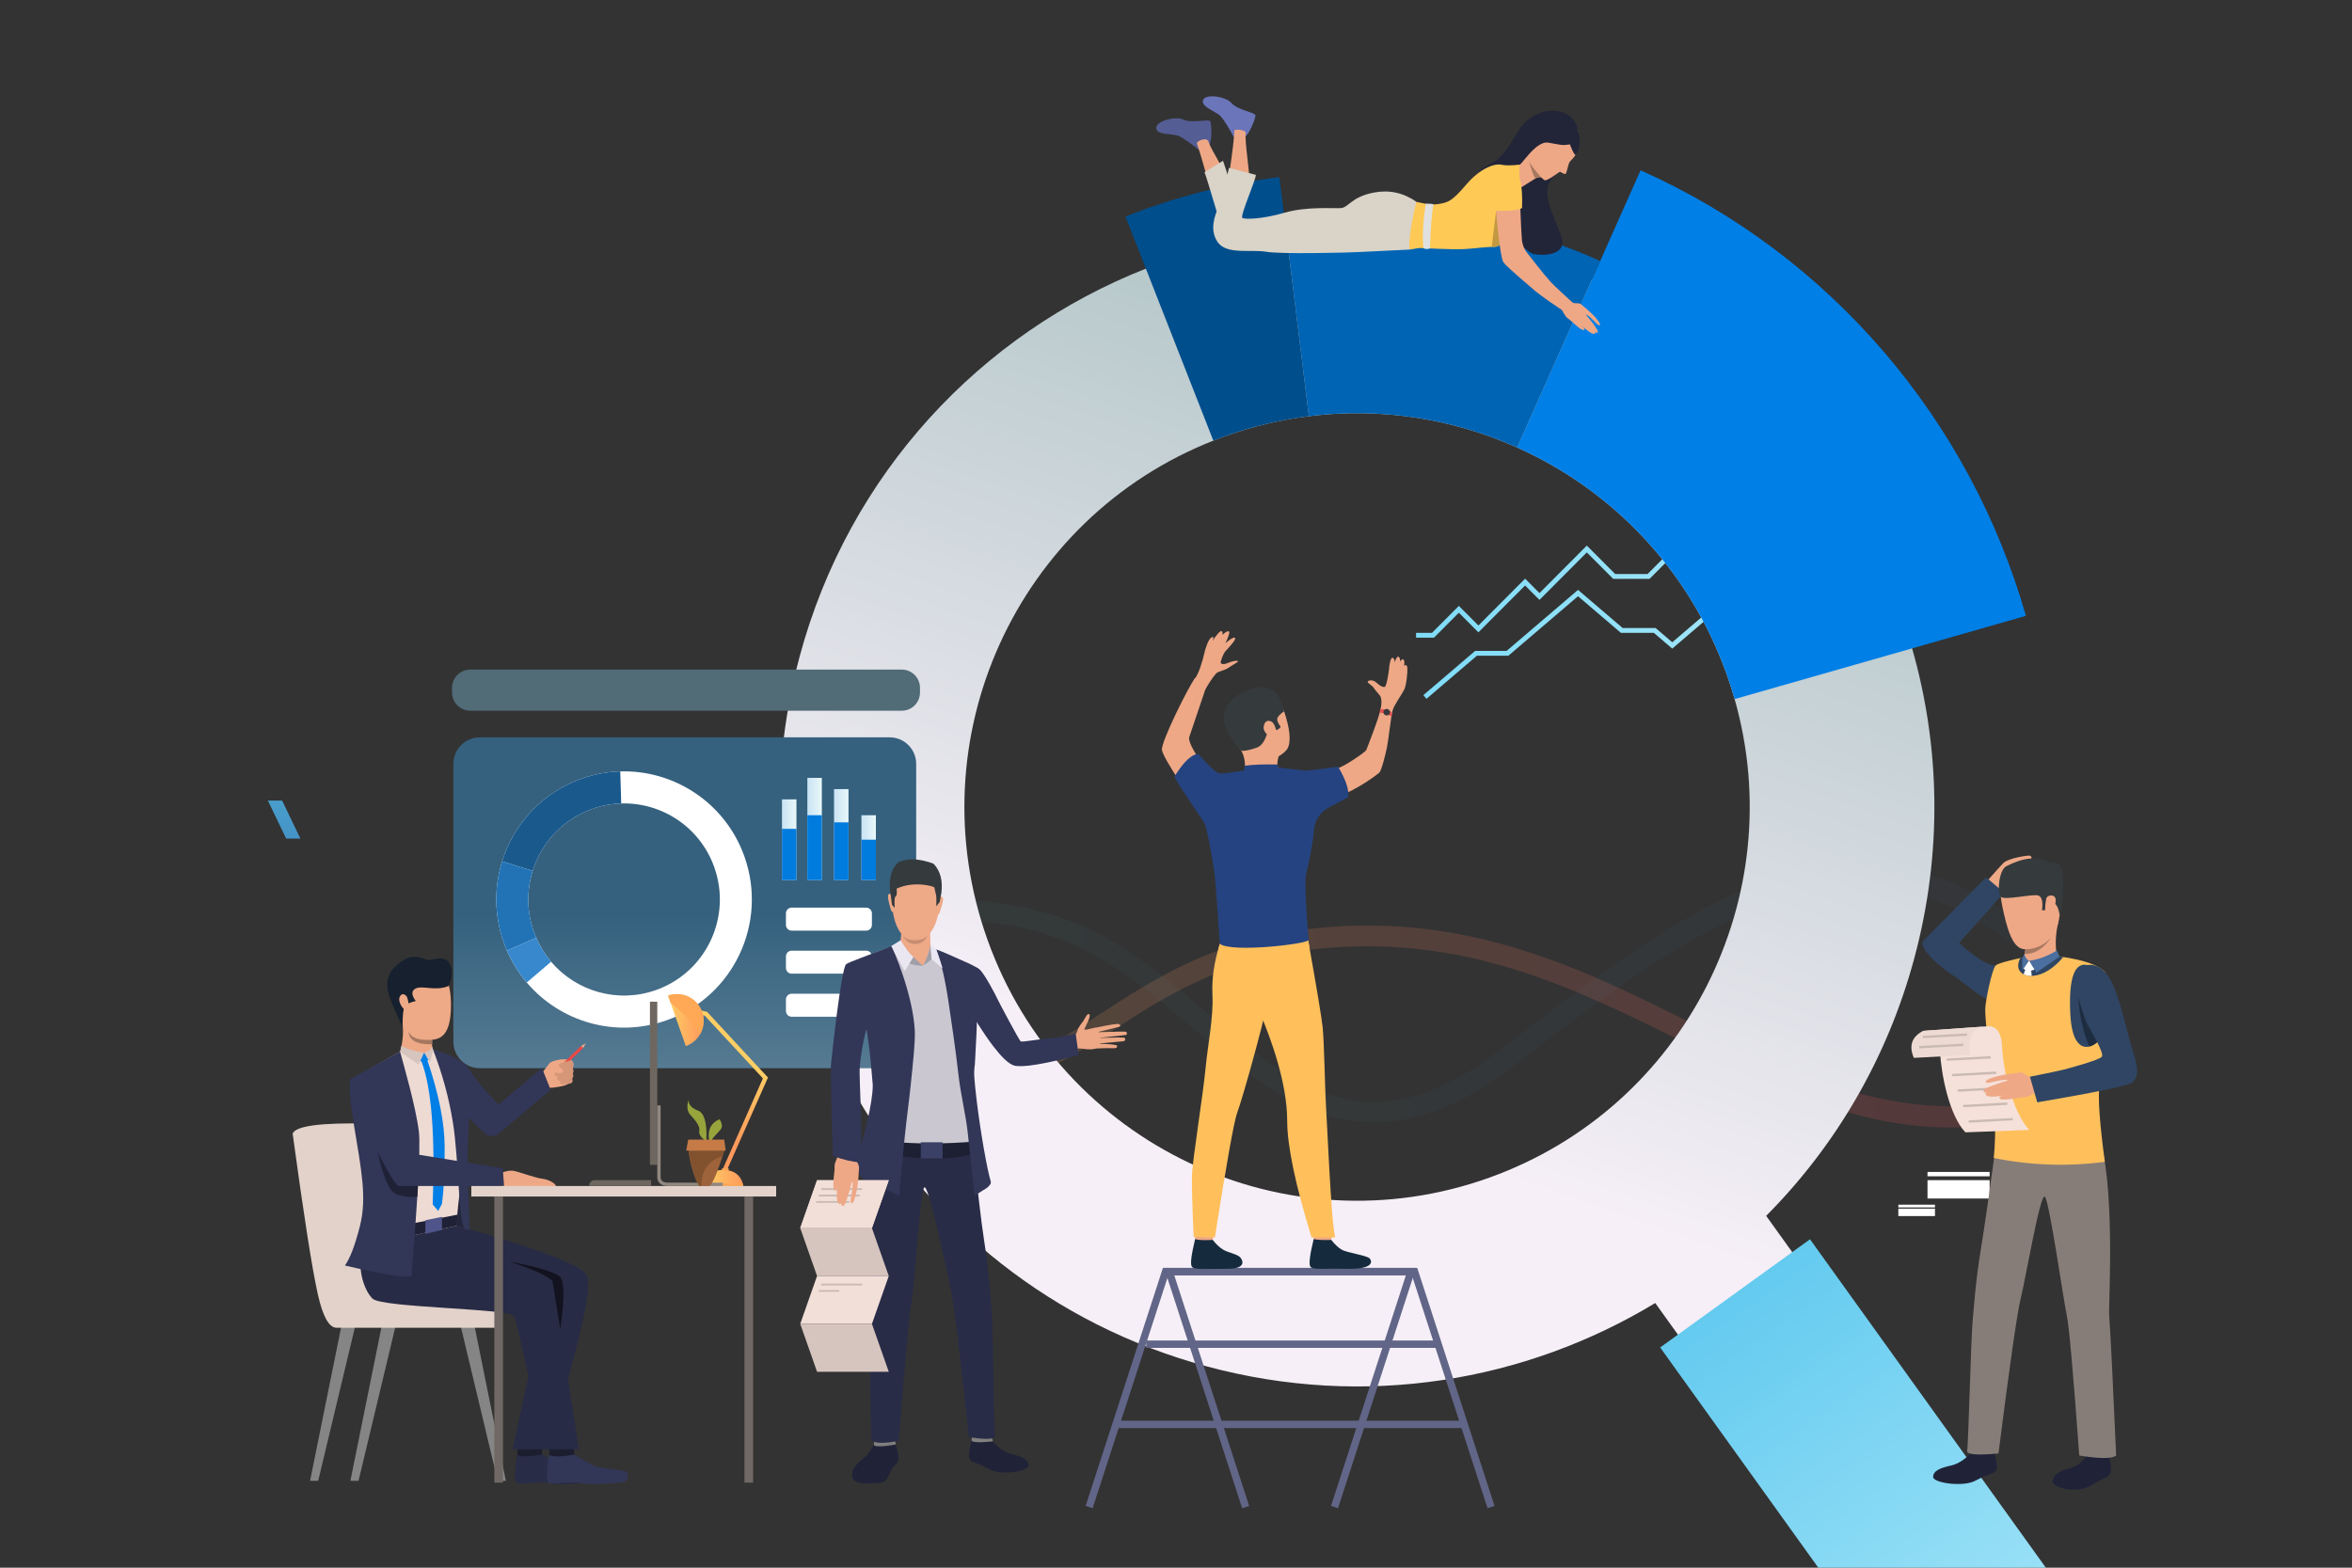 <svg width="900" height="600" viewBox="0 0 900 600" fill="none" xmlns="http://www.w3.org/2000/svg">
<rect x="0" y="0" width="900" height="600" fill="#333333" stroke="none"/>
<g clip-path="url(#clip0_6050_57025)">
<g opacity="0.4">
<path opacity="0.4" d="M746.294 431.516C709.582 431.519 677.668 415.598 644.399 399.002C603.323 378.515 560.853 357.332 504.266 363.134C468.132 366.839 445.451 381.599 425.441 394.619C407.321 406.409 390.191 416.78 366.993 417.665C329.497 419.096 316.493 403.055 316.274 402.077V391.784C316.322 391.961 324.508 409.964 366.954 409.751C387.858 409.646 403.286 399.605 421.149 387.98C441.909 374.471 465.437 359.159 503.468 355.259C562.325 349.226 605.835 370.928 647.916 391.916C691.947 413.876 733.962 434.471 787.089 416.603V425.066C771.945 430.16 759.831 431.513 746.3 431.513L746.294 431.516Z" fill="url(#paint0_linear_6050_57025)"/>
</g>
<g opacity="0.2">
<path opacity="0.2" d="M525.927 429.545C498.828 429.548 477.335 411.266 456.293 393.374C440.339 379.808 423.787 365.936 404.68 359.093C346.367 338.21 316.534 376.343 316.268 376.679V365.081C316.582 364.685 321.906 357.752 337.301 351.137C351.317 345.113 374.835 340.307 407.273 351.623C427.824 358.793 444.891 373.307 461.399 387.341C494.88 415.814 523.797 440.402 574.017 401.888C612.051 372.716 647.907 344.918 683.186 334.76C717.691 324.827 753.664 332.099 787.337 365.873L787.089 376.406C715.561 304.349 654.658 350 578.811 408.173C558.721 423.581 541.412 429.548 525.933 429.548L525.927 429.545Z" fill="url(#paint1_linear_6050_57025)"/>
</g>
<path d="M545.844 267.462L544.648 266.055L564.475 249.114H576.517L603.837 225.768L620.925 240.369H633.526L639.894 245.811L659.683 228.903H669.727L711.368 193.32L712.564 194.727L670.406 230.751H660.362L639.894 248.238L632.847 242.217H620.246L603.837 228.195L577.193 250.962H565.151L545.841 267.462H545.844Z" fill="url(#paint2_linear_6050_57025)"/>
<path d="M548.71 244.06H541.857V242.212H547.947L558.236 231.892L565.717 239.395L583.588 221.47L589.086 226.984L607.205 208.81L618.063 219.7H630.443L649.552 200.533H666.033L678.215 188.314H693.129L707.925 173.473L709.229 174.781L693.891 190.165H678.978L666.796 202.384H650.315L631.205 221.551H617.297L607.202 211.426L589.083 229.6L583.585 224.086L565.714 242.011L558.233 234.508L548.707 244.063L548.71 244.06Z" fill="url(#paint3_linear_6050_57025)"/>
<path fill-rule="evenodd" clip-rule="evenodd" d="M732.556 366.573C722.168 405.297 702.17 438.849 675.831 465.342L686.387 480.045L642.661 511.629L633.383 498.705C583.681 528.783 522.308 539.295 461.817 522.969C344.022 491.172 274.226 369.615 305.937 251.427C324.828 181.005 375.52 127.647 438.368 102.858C438.401 102.846 438.434 102.831 438.469 102.819C455.584 96.033 473.581 91.401 492.069 89.079L492.108 89.091C492.132 89.085 492.158 89.085 492.179 89.079C519.658 85.668 548.246 87.402 576.619 95.061C587.958 98.124 598.881 102.009 609.293 106.698H609.299C670.068 133.812 714.051 186.501 731.674 248.145C731.686 248.184 731.698 248.223 731.707 248.262C742.385 285.621 743.363 326.298 732.556 366.573ZM663.76 267.558C662.847 264.366 661.824 261.189 660.697 258.021C646.316 217.77 616.612 187.443 580.54 171.282C555.984 160.281 528.484 155.838 500.841 159.294C490.062 160.641 479.261 163.191 468.604 167.022C467.15 167.544 465.715 168.087 464.288 168.648C389.019 198.297 350.408 282.816 377.874 359.691C405.861 438.024 491.868 478.764 569.967 450.693C644.907 423.753 685.334 343.239 663.76 267.564V267.558Z" fill="url(#paint4_linear_6050_57025)"/>
<path d="M775.217 235.701L731.674 248.145L663.763 267.558C662.85 264.366 661.827 261.189 660.7 258.018C646.319 217.767 616.615 187.44 580.543 171.279L609.296 106.695H609.302L612.326 99.897L627.778 65.184C701.019 97.86 754.014 161.391 775.217 235.698V235.701Z" fill="#007FE6"/>
<path d="M612.326 99.898L609.302 106.696L580.543 171.28C555.987 160.279 528.487 155.836 500.844 159.292L492.185 89.077L491.279 81.715C519.688 78.178 549.239 79.972 578.575 87.889C590.282 91.045 601.576 95.062 612.329 99.901L612.326 99.898Z" fill="#0064B5"/>
<path d="M500.841 159.287C490.062 160.634 479.261 163.184 468.604 167.015C467.151 167.537 465.715 168.08 464.288 168.641L438.47 102.812L430.654 82.889C449.447 75.425 469.208 70.334 489.514 67.787L489.559 67.799L491.276 81.713L492.182 89.075L500.841 159.29V159.287Z" fill="#004E8C"/>
<path d="M782.847 600.001H695.779L635.264 515.716L692.605 474.307L782.85 600.004L782.847 600.001Z" fill="url(#paint5_linear_6050_57025)"/>
<path d="M472.163 52.521C470.073 48.669 468.431 46.05 467.24 44.664C465.455 42.585 459.526 41.025 460.331 38.37C461.139 35.715 469.083 36.87 471.269 39.468C473.456 42.066 480.135 42.99 480.365 44.088C480.595 45.186 478.047 51.189 476.614 52.173C475.66 52.827 474.176 52.944 472.16 52.521H472.163Z" fill="#6A75BA"/>
<path d="M458.827 57.414C455.42 54.705 452.895 52.95 451.256 52.152C448.795 50.955 442.735 51.885 442.424 49.128C442.113 46.368 449.859 44.265 452.898 45.777C455.934 47.289 462.431 45.48 463.077 46.395C463.723 47.31 463.762 53.838 462.835 55.308C462.218 56.289 460.881 56.991 458.83 57.414H458.827Z" fill="#545D94"/>
<path d="M470.178 67.996C471.664 57.793 472.376 51.808 472.307 50.038C472.277 49.279 476.898 49.561 476.683 51.019C476.213 54.193 478.346 66.496 477.975 68.746C477.604 70.999 469.989 69.412 470.178 67.996V67.996Z" fill="#EEA886"/>
<path d="M463.187 72.393C460.4 62.487 458.683 56.709 458.031 55.062C457.597 53.961 461.859 52.26 462.437 54.219C463.343 57.297 470.091 67.761 470.641 69.975C471.191 72.189 463.573 73.77 463.187 72.393Z" fill="#EEA886"/>
<path d="M466.089 82.719C463.095 72.594 461.369 66.993 460.908 65.916L467.988 61.527C470.178 67.995 471.425 72.036 471.73 73.653C472.038 75.27 470.157 78.291 466.089 82.719V82.719Z" fill="#D9D3C8"/>
<path d="M599.097 57.642C598.337 61.269 596.456 65.049 593.447 68.985C588.933 74.889 596.973 86.595 597.796 92.034C598.615 97.476 590.943 98.043 586.846 97.227C582.748 96.408 563.967 75.234 563.492 74.157C563.016 73.08 563.055 66.096 569.169 63.387C575.282 60.678 578.094 54.702 581.348 49.515C583.516 46.056 586.881 43.749 591.44 42.594L599.1 57.642H599.097Z" fill="#222538"/>
<path d="M590.246 67.919C590.112 67.874 589.935 67.841 589.711 67.823C589.322 67.787 588.757 67.796 588.111 68.016C587.949 68.07 587.737 68.177 587.486 68.328C585.861 69.287 582.015 71.894 581.495 71.957C581.094 72.005 581.064 69.029 581.402 63.032C582.766 60.611 583.534 58.602 583.708 57.008C583.878 55.416 586.059 59.051 590.246 67.922V67.919Z" fill="#EEA886"/>
<path d="M539.551 95.511C529.822 95.973 523.346 96.291 520.122 96.465C515.668 96.705 490.154 97.332 484.457 96.354C478.756 95.376 469.343 97.563 465.975 92.712C462.607 87.861 464.973 82.281 466.205 79.314C466.974 77.466 468.335 72.441 470.291 64.242L480.568 66.927C480.568 68.832 474.437 82.692 475.388 83.385C476.339 84.078 483.332 83.817 491.623 81.393C499.914 78.969 510.018 79.833 513.039 79.647C516.063 79.461 517.011 75.33 525.82 73.683C531.691 72.585 537.132 73.797 542.142 77.322L539.551 95.511V95.511Z" fill="#D9D3C8"/>
<path d="M603.849 49.935C604.17 54.897 603.781 58.125 602.68 59.613C602.022 60.507 601.573 60.993 601.274 61.254C600.852 61.623 600.523 62.088 600.335 62.619C599.827 64.05 599.512 66.066 599.106 66.495C598.663 66.963 597.383 65.772 596.916 65.769C596.453 65.766 591.93 69.681 590.85 68.88C589.771 68.079 583.172 61.365 583.729 56.763C584.282 52.161 586.307 45.288 593.734 45.33C601.161 45.372 603.281 48.084 603.849 49.935V49.935Z" fill="#EEA886"/>
<path d="M581.405 85.463C581.261 85.769 578.53 90.144 575.539 92.681C574.298 93.734 573.012 94.472 571.845 94.472C571.49 94.472 571.143 94.478 570.805 94.487C567.371 94.581 564.736 95.109 560.1 95.34C555.284 95.579 543.604 94.907 543.26 94.907C543.03 94.907 541.792 95.109 539.545 95.513C538.337 94.04 541.531 77.412 542.136 77.325C542.74 77.237 546.625 78.71 550.34 78.105C554.055 77.499 555.52 77.15 561.048 70.656C566.575 64.16 572.103 62.514 574.433 63.032C575.988 63.377 578.309 63.377 581.399 63.032C581.533 77.7 581.533 85.178 581.399 85.466L581.405 85.463Z" fill="#FFC955"/>
<path d="M592.474 54.597C587.369 53.724 581.542 64.563 581.273 62.844C581.004 61.125 586.238 43.479 591.437 42.594C595.615 41.883 602.085 42.543 603.798 49.533C604.941 54.195 604.624 57.468 602.841 59.358C602.354 59.028 601.648 57.663 600.724 55.266C597.613 55.755 597.574 55.467 592.469 54.597H592.474Z" fill="#222538"/>
<path d="M589.711 67.822C589.322 67.786 588.76 67.825 588.117 68.044C587.955 68.098 587.737 68.179 587.486 68.326C586.292 66.457 585.185 62.029 585.15 61.879C585.682 63.016 587.201 64.996 589.711 67.822V67.822Z" fill="#A77860"/>
<path d="M575.542 92.678C574.301 93.731 573.015 94.469 571.848 94.469C571.493 94.469 571.146 94.475 570.808 94.484L572.501 80.699L575.539 92.681L575.542 92.678Z" fill="#C29941"/>
<path d="M602.411 116.422L599.097 119.446C596.237 117.91 589.071 112.735 587.692 111.559C586.244 110.323 576.604 102.235 575.279 100.39C573.942 98.545 572.252 79.492 572.423 78.619C572.593 77.758 580.807 77.317 581.737 79.333C582.024 86.578 582.239 90.805 582.386 92.02C582.595 93.838 583.289 95.482 584.533 97.012C586.253 99.13 589.92 104.047 593.471 108.025C594.317 108.973 601.316 115.477 602.411 116.422V116.422Z" fill="#EEA886"/>
<path d="M572.222 80.701C571.415 72.79 572.306 65.508 578.237 65.284C581.366 65.163 582.757 69.927 582.41 79.576C581.527 80.382 578.13 80.76 572.219 80.701H572.222Z" fill="#FFC955"/>
<path d="M600.814 115.001C601.107 115.466 601.469 115.769 601.896 115.916C603 116.291 604.633 115.571 605.441 117.02C606.245 118.472 602.357 122.096 601.313 122.315C600.269 122.534 598.594 120.905 597.284 117.686C596.411 115.541 597.589 114.647 600.817 115.001H600.814Z" fill="#EEA886"/>
<path d="M605.097 116.568C606.419 117.579 607.75 118.731 609.087 120.027C610.846 121.734 612.637 123.975 612.186 124.395C611.569 124.974 610.367 123.048 608.51 121.47C607.37 120.501 606.832 120.201 606.897 120.576C606.885 120.468 607.4 121.059 608.438 122.349C610.116 124.428 611.848 126.894 611.33 127.251C611.004 127.476 610.992 127.533 610.259 126.873C610.6 127.338 610.52 127.494 610.34 127.644C609.404 128.43 606.467 125.739 605.3 124.671C606.191 125.496 606.757 126.195 605.853 126.303C604.819 126.426 600.835 122.442 599.27 121.146C598.134 120.204 600.075 118.677 605.097 116.568V116.568Z" fill="#EEA886"/>
<path d="M548.515 78.247C547.902 81.19 547.46 86.803 547.184 95.092C546.09 95.425 545.267 95.383 544.717 94.975C544.196 91.24 544.463 85.576 545.521 77.986C547.181 77.905 548.18 77.995 548.518 78.25L548.515 78.247Z" fill="#E0E0E0"/>
<path d="M737.566 448.533H761.336V450.204H737.566V448.533Z" fill="white"/>
<path d="M737.566 451.684H761.336V458.71H737.566V451.684Z" fill="white"/>
<path d="M726.404 461.07H740.426V462.12H726.404V461.07Z" fill="white"/>
<path d="M726.404 462.58H740.426V465.424H726.404V462.58Z" fill="white"/>
<path d="M765.239 439.527H766.286V459.213H765.239V439.527V439.527Z" fill="white"/>
<path d="M102.511 306.41H107.958L114.951 320.96H109.504L102.511 306.41V306.41Z" fill="url(#paint6_linear_6050_57025)"/>
<path d="M345.075 272.012H179.934C176.088 272.012 172.968 268.883 172.968 265.025V263.258C172.968 259.4 176.088 256.271 179.934 256.271H345.075C348.921 256.271 352.041 259.4 352.041 263.258V265.025C352.041 268.883 348.921 272.012 345.075 272.012Z" fill="url(#paint7_linear_6050_57025)"/>
<path d="M418.101 577.231L415.421 576.355L444.996 485.254H541.857L511.998 577.231L509.318 576.355L537.978 488.08H447.048L418.107 577.231H418.101Z" fill="#616587"/>
<path d="M475.313 577.231L445.454 485.254H542.312L571.887 576.355L569.207 577.231L540.263 488.08H449.333L477.993 576.355L475.313 577.231V577.231Z" fill="#616587"/>
<path d="M438.583 513.049H549.879V515.875H438.583V513.049Z" fill="#616587"/>
<path d="M427.119 543.745H560.276V546.571H427.119V543.745Z" fill="#616587"/>
<path d="M475.044 287.366C469.412 279.905 468.12 275.804 471.945 269.195C475.771 262.589 487.807 261.653 491.282 271.967C493.678 279.077 494.121 283.955 492.61 286.61C490.274 290.021 480.673 294.827 475.044 287.369V287.366Z" fill="#EEA886"/>
<path d="M464.656 470.07C464.258 472.989 464.037 474.669 463.986 475.107C463.935 475.545 461.728 475.416 457.361 474.72L456.832 469.506C461.504 469.47 464.112 469.659 464.656 470.07Z" fill="#EEA886"/>
<path d="M464.055 474.549C465.44 476.307 466.801 477.57 468.138 478.338C470.145 479.487 473.3 479.943 474.488 481.134C475.343 481.995 477.607 485.694 469.271 485.619C460.935 485.544 456.915 486.141 456.021 484.722C455.426 483.777 455.856 480.285 457.313 474.252C458.674 474.636 460.92 474.735 464.055 474.549Z" fill="#152B3D"/>
<path d="M510.012 470.07C509.614 472.989 509.393 474.669 509.342 475.107C509.291 475.545 507.084 475.416 502.717 474.72L502.187 469.506C506.859 469.47 509.468 469.659 510.012 470.07Z" fill="#EEA886"/>
<path d="M509.411 474.549C510.796 476.307 512.157 477.57 513.494 478.338C515.501 479.487 522.888 480.432 524.076 481.623C524.934 482.481 526.358 485.943 514.627 485.619C506.294 485.388 502.271 486.141 501.377 484.722C500.782 483.777 501.212 480.285 502.669 474.252C504.395 474.561 506.644 474.66 509.411 474.549V474.549Z" fill="#152B3D"/>
<path d="M484.319 386.057C484.023 389.606 475.25 421.238 473.48 425.675C472.301 428.633 469.433 444.605 464.877 473.594L456.742 473.396C456.224 461.432 456.012 453.578 456.111 449.831C456.257 444.212 460.322 419.339 461.315 408.833C462.206 399.41 464.384 389.537 463.941 380.516C463.645 374.501 464.617 368.006 466.857 361.025C478.693 375.347 484.513 383.69 484.316 386.057H484.319Z" fill="#FFC05C"/>
<path d="M500.59 359.937C503.883 378.39 505.726 389.457 506.118 393.138C506.707 398.658 507.102 419.859 507.395 423.309C507.691 426.759 509.36 468.468 510.933 473.595H501.861C495.652 453.381 492.547 438.492 492.547 428.928C492.547 414.582 486.38 397.74 482.399 388.275C478.418 378.81 469.304 378.585 466.857 361.023C487.134 356.583 498.377 356.22 500.587 359.934L500.59 359.937Z" fill="#FFC05C"/>
<path d="M489.32 289.424C488.638 291.416 488.638 293.12 489.32 294.542C490.002 295.964 485.644 296.246 476.246 295.394C476.671 292.457 476.27 289.781 475.041 287.366C473.815 284.951 478.573 285.635 489.317 289.424H489.32Z" fill="#EEA886"/>
<path d="M466.75 361.214L500.59 359.936L501.045 362.492C481.2 366.515 469.588 366.788 466.208 363.305L466.753 361.211L466.75 361.214Z" fill="#FFC05C"/>
<path d="M491.453 295.232C494.922 295.586 497.154 295.859 498.147 296.048C499.633 296.333 509.647 294.251 511.702 294.038C513.757 293.825 522.515 287.807 522.799 287.096C523.083 286.385 528.129 273.572 528.41 270.8C528.694 268.028 533.324 269.459 532.926 271.37C532.185 274.94 531.23 283.61 530.707 286.124C530.142 288.836 528.628 294.983 527.779 295.739C526.929 296.495 519.042 302.513 511.322 305.069C506.175 306.773 501.664 308.882 497.791 311.393H459.739C449.872 297.248 444.832 289.109 444.619 286.976C444.299 283.778 454.956 262.529 457.083 259.865C458.501 258.089 460.232 258.38 462.281 260.735C458.037 273.227 455.629 280.361 455.064 282.137C454.214 284.801 462.47 296.507 464.737 296.543C467.004 296.579 472.825 295.832 475.409 295.727C477.132 295.655 478.902 295.241 480.721 294.485L491.453 295.232V295.232Z" fill="#EEA886"/>
<path d="M507.85 309.408C504.745 311.478 503.049 314.289 502.768 317.844C502.343 323.172 500.644 331.59 499.792 334.467C498.942 337.344 500.536 358.23 500.749 359.724C500.961 361.215 471.305 364.761 466.75 361.215C465.9 348.213 465.299 339.867 464.943 336.171C464.411 330.63 461.862 317.202 461.013 315.39C460.164 313.578 449.856 299.079 449.432 297.168C452.985 291.483 456.039 288.606 458.587 288.537C462.637 293.298 465.323 295.785 466.642 295.998C468.622 296.319 480.763 294.087 480.766 294.069C481.648 295.275 484.439 295.167 489.135 293.748C494.728 294.381 497.979 294.756 498.888 294.873C499.989 295.014 504.371 294.531 512.028 293.427C515.1 298.632 516.368 302.547 515.83 305.172L507.85 309.411V309.408Z" fill="#254380"/>
<path d="M528.144 272.468C528.838 269.174 528.766 267.056 527.931 266.111C527.219 265.304 525.506 263.168 525.347 262.853C525.192 262.538 523.352 261.479 523.352 260.969C523.352 260.459 525.153 259.832 526.717 261.284C528.281 262.736 529.262 263.051 529.887 262.895C530.513 262.739 531.413 257.516 531.494 256.22C531.571 254.924 532.071 251.51 532.878 251.744C533.417 251.9 533.674 252.476 533.647 253.472C534.272 251.744 534.796 251.051 535.211 251.39C535.63 251.729 535.813 252.32 535.759 253.157C536.542 252.188 537.036 252.059 537.245 252.764C537.455 253.472 537.455 254.138 537.245 254.765C538.053 254.321 538.484 254.648 538.537 255.746C538.615 257.396 538.185 262.223 537.323 263.951C536.462 265.679 533.24 270.197 532.855 271.961C532.597 273.137 531.027 273.305 528.141 272.468H528.144Z" fill="#EEA886"/>
<path d="M457.083 259.868C458.59 258.395 460.358 252.284 460.747 250.364C461.136 248.447 462.341 244.646 463.579 243.971C464.405 243.521 464.536 243.971 463.968 245.321C466.66 241.247 467.946 240.467 467.83 242.975C468.844 241.934 469.624 241.484 470.166 241.625C470.71 241.766 470.285 243.305 468.891 246.242C469.316 245.78 471.936 243.542 472.609 244.145C473.282 244.748 469.244 248.822 468.679 249.533C468.114 250.244 466.935 253.253 467.112 253.679C467.288 254.105 468.114 254.501 469.989 253.682C471.867 252.866 473.62 252.722 473.725 253.079C473.83 253.433 471.864 254.321 470.378 255.389C468.891 256.454 467.189 256.757 465.987 257.288C465.185 257.642 463.603 259.811 461.243 263.789C457.466 262.154 456.078 260.846 457.083 259.865V259.868Z" fill="#EEA886"/>
<path d="M475.893 264.914C484.358 260.816 489.52 263.264 491.381 272.258C490.406 272.858 489.622 273.566 489.024 274.388C488.426 275.21 488.773 276.473 490.062 278.177C489.401 279.173 487.747 280.331 485.997 278.651C485.139 277.826 484.843 284.783 480.876 286.157C478.232 287.072 476.288 287.474 475.044 287.366C465.694 277.199 465.978 269.714 475.893 264.914Z" fill="#353A3D"/>
<path d="M475.881 295.401L476.348 293.07C479.294 292.641 483.47 292.482 488.874 292.593L489.323 294.543C484.14 296.832 479.659 297.117 475.884 295.401H475.881Z" fill="#254380"/>
<path d="M488.453 281.492C488.405 284.003 483.293 281.06 483.541 278.366C483.862 274.892 486.583 275.717 487.319 276.944C487.81 277.76 488.501 278.981 488.453 281.492Z" fill="#EEA886"/>
<path d="M528.335 271.346C530.285 271.394 531.733 271.847 532.678 272.702C532.741 273.245 532.66 273.731 532.442 274.16C530.752 273.368 529.259 272.9 527.964 272.753C527.985 272.042 528.111 271.574 528.338 271.346H528.335Z" fill="#E55353"/>
<path d="M531.784 272.078C532.053 272.72 531.754 273.461 531.114 273.731C530.474 274.001 529.738 273.701 529.466 273.059C529.196 272.417 529.495 271.679 530.136 271.406C530.776 271.136 531.511 271.436 531.784 272.078Z" fill="#353A3D"/>
<path d="M762.763 340.479C761.034 340.71 760.175 340.458 760.187 339.726C760.199 338.991 760.265 338.144 760.385 337.188L762.763 340.481V340.479Z" fill="#EEA987"/>
<path d="M777.35 328.533L768.831 335.145C769.917 334.938 771.736 334.677 771.778 335.247C771.837 336.06 768.538 337.041 767.494 337.779C766.537 338.457 765.532 339.666 765.263 339.72L763.4 341.322L760.388 337.185C763.705 333.423 765.76 331.14 766.558 330.336C768.505 328.377 776.387 327.231 776.82 327.513C777.341 327.855 777.517 328.194 777.35 328.53V328.533Z" fill="#EEA987"/>
<path d="M749.68 360.906C756.081 366.702 760.75 369.561 763.687 369.486C768.772 369.354 784.029 374.703 773.548 382.221C763.884 389.154 754.567 377.784 746.665 372.873C743.59 370.962 732.706 362.193 736.397 359.649L759.963 335.766L766.837 341.604L749.68 360.909V360.906Z" fill="#2F4563"/>
<path d="M763.086 555.417C763.038 555.984 764.695 560.742 763.941 562.521C763.187 564.3 762.5 563.229 755.71 566.787C751.16 569.172 739.693 567.612 739.723 565.248C739.753 562.881 742.534 561.78 746.506 560.916C749.156 560.34 751.786 558.678 754.397 555.927C760.229 555.12 763.125 554.949 763.086 555.414V555.417Z" fill="#202338"/>
<path d="M762.556 552.795C762.763 553.707 762.939 554.58 763.086 555.42C763.355 556.971 754.475 555.972 754.397 555.933C754.346 555.906 754.492 555.249 754.836 553.959L762.556 552.798V552.795Z" fill="#2F6B8C"/>
<path d="M807.108 557.019C807.021 557.568 808.319 562.294 807.467 563.98C806.617 565.666 805.044 565.516 800.82 568.171C794.399 572.209 785.255 569.2 785.441 566.899C785.626 564.598 788.088 562.861 791.886 561.946C794.456 561.327 796.699 559.68 798.619 557.001C804.347 556.56 807.173 556.566 807.105 557.016L807.108 557.019Z" fill="#202338"/>
<path d="M806.572 554.292C806.904 555.3 807.081 556.209 807.107 557.019C807.158 558.549 798.694 557.049 798.622 557.004C798.574 556.974 798.613 556.314 798.739 555.018L806.569 554.292H806.572Z" fill="#2F6B8C"/>
<path d="M802.531 432.813C809.794 451.875 806.764 499.14 807.078 503.448C807.625 510.984 808.519 528.861 809.755 557.076C808.178 558.336 803.471 558.336 795.634 557.076C793.328 525.432 791.743 507.603 790.884 503.583C789.592 497.553 784.256 460.146 782.512 458.058C780.769 455.97 775.208 488.991 773.297 496.638C771.93 502.11 769.071 521.994 764.719 556.281C756.413 557.061 752.42 556.701 752.74 555.198C753.221 552.945 754.137 513.489 754.824 505.782C755.372 499.653 756.039 489.867 758.001 478.026C759.12 471.273 761.052 457.911 763.792 437.937C787.059 427.806 799.971 426.099 802.528 432.813H802.531Z" fill="#877D78"/>
<path d="M788.145 366.082C797.303 367.363 803.073 369.352 805.457 372.049C806.566 373.306 807.117 377.866 807.105 385.729C805.334 399.694 804.078 409.711 803.342 415.771C802.768 420.502 803.459 430.135 805.418 444.667C791.055 446.542 776.889 446.044 762.915 443.179C763.801 436 763.783 413.593 762.38 408.412C760.977 403.231 759.518 389.323 759.667 385.993C759.814 382.663 762.287 370.708 763.687 369.487C764.548 368.722 768.604 367.588 775.86 366.082H788.145V366.082Z" fill="#FFC05C"/>
<path d="M799.406 369.515C806.97 371.648 806.958 388.229 805.48 394.241C805.08 395.885 803.952 397.613 802.519 398.867C801.607 399.665 800.566 400.268 799.507 400.529C796.134 401.369 792.709 398.747 792.197 387.95C791.533 373.886 793.935 367.739 799.403 369.515H799.406Z" fill="#2F4563"/>
<path d="M759.655 392.853C763.705 392.181 765.852 394.788 766.098 400.674C766.466 409.506 770.279 425.91 776.492 432.45L752.061 433.38C745.851 426.843 742.801 411.186 742.337 402.36C742.053 396.948 739.905 394.341 735.894 394.539L759.658 392.856L759.655 392.853Z" fill="#F5E1D9"/>
<path d="M773.01 366.705C776.315 365.265 781.822 365.13 789.532 366.303C785.719 370.71 781.893 373.101 778.053 373.476C777.852 373.497 777.655 373.509 777.458 373.512C777.132 373.518 776.812 373.506 776.489 373.47C775.609 373.371 774.906 373.167 774.353 372.888C774.191 372.807 774.042 372.72 773.904 372.627C772.074 371.388 771.775 369.414 773.007 366.705H773.01Z" fill="#2F4563"/>
<path d="M788.578 341.478C788.294 346.887 789.29 357.876 781.163 361.626C773.037 365.379 769.732 364.104 766.214 346.998C763.869 335.595 767.258 330.81 776.381 332.646C780.727 332.73 788.865 336.069 788.578 341.475V341.478Z" fill="#EEA886"/>
<path d="M774.661 365.281C774.697 365.14 774.733 364.999 774.766 364.858C774.888 364.339 774.99 363.829 775.062 363.358C775.107 363.082 775.14 362.815 775.163 362.569C775.256 361.654 775.226 360.997 775.062 360.88C784.439 351.313 788.62 348.673 787.609 352.957C786.556 357.409 786.371 361.66 787.053 365.716C780.242 368.725 775.941 369.634 774.147 368.443C774.147 366.529 774.087 367.471 774.661 365.278V365.281Z" fill="#EEA886"/>
<path d="M788.127 350.309C787.669 347.237 786.781 345.659 785.465 345.578C784.149 345.497 783.302 346.394 782.925 348.272L781.376 348.431C781.804 345.176 781.355 343.289 780.027 342.767C778.038 341.984 767.3 344.645 765.688 343.292C764.076 341.936 764.871 332.93 767.698 331.547C770.524 330.161 778.065 326.387 783.939 330.173C786.936 329.759 788.686 330.761 789.189 333.182C789.942 336.815 789.287 347.567 788.127 350.309V350.309Z" fill="#353A3D"/>
<path d="M782.997 343.964C783.329 342.356 786.583 342.035 786.631 344.495C786.679 346.955 784.597 351.083 783.416 350.558C782.237 350.033 782.536 346.181 782.994 343.964H782.997Z" fill="#EEA886"/>
<path d="M788.145 366.081L779.24 372.231L776.429 367.734C779.952 367.248 783.491 365.928 787.05 363.777L788.142 366.084L788.145 366.081Z" fill="#4B6F9E"/>
<path d="M774.661 365.28C775.035 366.513 775.624 367.332 776.429 367.734L773.788 371.424L773.883 366.528L774.658 365.277L774.661 365.28Z" fill="#4B6F9E"/>
<path d="M778.51 371.063C776.611 371.912 775.22 371.774 774.338 370.658L776.429 367.736L778.51 371.066V371.063Z" fill="white"/>
<path d="M775.214 370.789H777.147L777.461 373.513C777.135 373.519 776.815 373.507 776.492 373.471C775.612 373.372 774.909 373.168 774.356 372.889C774.598 372.022 774.882 371.323 775.214 370.789V370.789Z" fill="white"/>
<path d="M775.062 363.357C778.989 363.192 782.219 361.719 784.753 358.941C784.636 359.127 780.76 365.427 774.706 365.103C774.829 364.584 774.99 363.828 775.062 363.357Z" fill="#A77860"/>
<path d="M759.655 392.854C754.806 393.307 752.898 396.925 753.921 403.708L732.338 404.881C730.352 400.258 731.536 396.811 735.891 394.537L759.655 392.854V392.854Z" fill="#EDDAD3"/>
<path d="M734.378 400.345L751.232 399.436L751.28 400.315L734.426 401.224L734.378 400.345Z" fill="#C9BAB3"/>
<path d="M735.826 396.434L752.68 395.525L752.728 396.404L735.873 397.313L735.826 396.434Z" fill="#C9BAB3"/>
<path d="M744.867 405.12L761.722 404.211L761.77 405.09L744.915 405.999L744.867 405.12Z" fill="#C9BAB3"/>
<path d="M746.979 411.04L763.833 410.131L763.881 411.01L747.027 411.919L746.979 411.04Z" fill="#C9BAB3"/>
<path d="M749.091 416.958L765.945 416.049L765.993 416.928L749.139 417.837L749.091 416.958Z" fill="#C9BAB3"/>
<path d="M751.205 422.878L768.06 421.969L768.108 422.848L751.253 423.757L751.205 422.875V422.878Z" fill="#C9BAB3"/>
<path d="M753.317 428.796L770.172 427.887L770.219 428.766L753.365 429.675L753.317 428.796Z" fill="#C9BAB3"/>
<path d="M780.177 417.33C776.608 419.898 773.749 420.477 772.819 419.49C771.888 418.503 770.348 411.771 772.181 410.766C774.015 409.761 775.211 411.717 776.614 412.098C777.156 412.245 777.739 412.173 778.364 411.876C781.953 413.799 782.557 415.617 780.177 417.33V417.33Z" fill="#EEA886"/>
<path d="M775.738 419.675C773.225 419.966 766.355 421.454 765.368 420.581C764.503 419.816 765.571 419.462 767.064 419.201C765.12 419.531 760.223 420.356 759.796 418.832C759.712 418.538 759.736 418.313 760.409 418.049C759.197 418.244 759.114 418.16 758.988 417.386C758.883 416.763 762.242 415.488 765.41 414.426C767.375 413.766 768.311 413.49 768.227 413.598C768.55 413.235 767.791 413.175 765.942 413.415C762.93 413.805 760.056 415.103 759.843 413.951C759.703 413.192 763.34 412.028 766.34 411.432C768.619 410.976 770.791 410.673 772.857 410.52C776.611 416.414 777.574 419.465 775.75 419.678L775.738 419.675Z" fill="#EEA886"/>
<path d="M810.802 383.088C811.409 384.192 814.828 398.301 816.73 404.328C818.602 410.259 817.72 412.56 816.027 414.255C814.899 415.386 802.744 417.936 779.563 421.902L776.767 412.092C784.382 410.568 788.755 409.644 789.894 409.32C790.753 409.077 803.339 405.792 804.29 404.412C805.244 403.032 800.034 394.308 799.068 392.604C798.105 390.9 796.43 387.384 794.934 380.151C793.582 373.611 794.77 370.461 796.992 369.729C807.009 366.426 810.194 381.984 810.802 383.088V383.088Z" fill="#2F4563"/>
<path d="M798.138 390.756C798.377 391.308 799.84 394.011 802.519 398.865C801.607 399.663 800.566 400.266 799.507 400.527C797.186 395.28 795.763 388.965 795.242 381.576C795.649 383.505 797.776 389.925 798.135 390.756H798.138Z" fill="#1E2C40"/>
<path d="M340.457 408.842H183.607C178.014 408.842 173.483 404.294 173.483 398.687V292.358C173.483 286.748 178.017 282.203 183.607 282.203H340.457C346.05 282.203 350.581 286.751 350.581 292.358V398.687C350.581 404.297 346.047 408.842 340.457 408.842Z" fill="url(#paint8_linear_6050_57025)"/>
<path d="M304.759 336.809H299.222V305.939H304.759V336.809Z" fill="url(#paint9_linear_6050_57025)"/>
<path d="M314.48 336.81H308.943V297.711H314.48V336.81Z" fill="url(#paint10_linear_6050_57025)"/>
<path d="M324.679 336.81H319.143V302.016H324.679V336.81Z" fill="url(#paint11_linear_6050_57025)"/>
<path d="M335.16 336.81H329.623V312.012H335.16V336.81Z" fill="url(#paint12_linear_6050_57025)"/>
<path d="M304.759 336.81H299.222V317.232H304.759V336.81Z" fill="#007BDE"/>
<path d="M314.48 336.81H308.943V312.012H314.48V336.81Z" fill="#007BDE"/>
<path d="M324.679 336.81H319.143V314.742H324.679V336.81Z" fill="#007BDE"/>
<path d="M335.16 336.81H329.623V321.375H335.16V336.81Z" fill="#007BDE"/>
<path d="M331.457 356.178H302.922C301.717 356.178 300.739 355.197 300.739 353.988V349.569C300.739 348.36 301.717 347.379 302.922 347.379H331.457C332.662 347.379 333.64 348.36 333.64 349.569V353.988C333.64 355.197 332.662 356.178 331.457 356.178Z" fill="white"/>
<path d="M331.457 372.653H302.922C301.717 372.653 300.739 371.672 300.739 370.463V366.044C300.739 364.835 301.717 363.854 302.922 363.854H331.457C332.662 363.854 333.64 364.835 333.64 366.044V370.463C333.64 371.672 332.662 372.653 331.457 372.653Z" fill="white"/>
<path d="M331.457 389.129H302.922C301.717 389.129 300.739 388.148 300.739 386.939V382.52C300.739 381.311 301.717 380.33 302.922 380.33H331.457C332.662 380.33 333.64 381.311 333.64 382.52V386.939C333.64 388.148 332.662 389.129 331.457 389.129Z" fill="white"/>
<path fill-rule="evenodd" clip-rule="evenodd" d="M255.266 390.429C235.576 397.491 214.349 391.116 201.556 376.032C198.506 372.438 195.936 368.349 193.98 363.828C193.549 362.832 193.146 361.809 192.778 360.771C189.057 350.334 189.075 339.468 192.141 329.646C196.564 315.474 207.329 303.48 222.344 298.092C227.3 296.313 232.352 295.389 237.344 295.239C257.958 294.618 277.514 307.224 284.833 327.75C293.925 353.247 280.687 381.309 255.266 390.429ZM273.314 331.881C267.826 316.491 253.161 307.038 237.709 307.506C233.967 307.62 230.181 308.313 226.463 309.648C215.204 313.686 207.135 322.677 203.818 333.306C201.521 340.668 201.503 348.816 204.293 356.64C204.571 357.42 204.873 358.182 205.197 358.932C206.662 362.322 208.591 365.388 210.876 368.085C220.469 379.392 236.381 384.171 251.145 378.876C270.204 372.039 280.128 351 273.311 331.884L273.314 331.881Z" fill="white"/>
<path d="M203.821 333.302L192.141 329.645C196.564 315.473 207.329 303.479 222.344 298.091C227.3 296.312 232.352 295.388 237.344 295.238L237.709 307.505C233.967 307.619 230.181 308.312 226.463 309.647C215.204 313.685 207.135 322.676 203.818 333.305L203.821 333.302Z" fill="#1A598C"/>
<path d="M205.2 358.93L193.98 363.828C193.549 362.832 193.146 361.809 192.778 360.771C189.057 350.334 189.075 339.468 192.141 329.646L203.821 333.304C201.524 340.665 201.506 348.814 204.296 356.638C204.574 357.418 204.876 358.18 205.2 358.93Z" fill="#2273B5"/>
<path d="M201.559 376.033C198.509 372.439 195.939 368.35 193.983 363.829L205.203 358.93C206.668 362.32 208.597 365.386 210.882 368.083L201.562 376.033H201.559Z" fill="#3788CC"/>
<path d="M342.557 552.27C343.52 555.258 343.92 557.403 343.765 558.708C343.532 560.664 342.272 560.253 341.025 562.68C339.778 565.107 339.553 567.396 336.586 567.552C333.622 567.708 326.04 568.899 326.067 564.612C326.091 560.661 330.574 558.282 331.744 556.95C332.525 556.062 333.512 554.502 334.705 552.267H342.557V552.27Z" fill="#202338"/>
<path d="M342.455 550.977C342.685 552.195 342.781 552.819 342.733 552.849C342.667 552.894 334.328 554.388 334.376 552.867C334.4 552.063 334.657 551.193 335.145 550.254L342.452 550.974L342.455 550.977Z" fill="#81807E"/>
<path d="M418.798 393.422C424.627 392.192 427.762 391.703 428.195 391.958C428.85 392.339 428.889 392.834 428.079 393.044C427.537 393.182 424.732 393.863 419.665 395.081C426.733 394.823 430.472 394.754 430.875 394.88C431.231 394.988 431.366 395.939 430.938 396.092C430.654 396.194 427.002 396.581 419.988 397.256C426.589 397.028 430.041 397.019 430.343 397.229C430.741 397.505 430.654 398.423 429.918 398.501C429.428 398.552 426.117 398.867 419.982 399.44C424.78 399.59 427.25 399.836 427.397 400.178C427.531 400.493 427.684 401.306 425.833 401.189C424.597 401.111 422.507 401.138 419.557 401.273L418.795 393.425L418.798 393.422Z" fill="#EEA886"/>
<path d="M379.875 551.637C382.31 554.364 384.766 556.014 387.239 556.587C390.948 557.445 393.544 558.537 393.571 560.886C393.598 563.235 382.896 564.78 378.652 562.413C372.317 558.879 371.674 559.947 370.971 558.18C370.268 556.413 371.815 551.691 371.77 551.13C371.731 550.668 374.435 550.836 379.878 551.637H379.875Z" fill="#202338"/>
<path d="M379.463 549.677C379.786 550.955 379.92 551.609 379.873 551.636C379.801 551.675 371.513 552.668 371.764 551.129C371.898 550.298 372.063 549.431 372.257 548.525L379.463 549.677V549.677Z" fill="#81807E"/>
<path d="M371.928 434.928C373.938 454.5 375.464 467.634 376.511 474.336C378.344 486.087 378.963 495.795 379.475 501.876C380.118 509.526 380.24 547.155 380.692 549.393C380.991 550.884 377.665 551.091 370.708 550.011C367.286 517.233 364.938 498.129 363.661 492.696C361.878 485.109 355.262 452.451 353.635 454.521C352.008 456.591 349.992 492.633 348.787 498.615C347.985 502.605 346.361 520.212 343.917 551.436C338.381 552.543 334.878 552.471 333.404 551.22C332.734 524.31 332.653 507.117 333.168 499.638C333.461 495.363 328.173 448.383 334.953 429.471C337.34 422.808 349.666 424.626 371.928 434.925V434.928Z" fill="#292C47"/>
<path d="M319.292 405.369C319.478 403.062 323.557 370.122 325.487 368.736C326.803 367.788 335.07 364.464 339.356 362.832C341.339 362.073 342.85 361.545 343.161 361.527C343.816 361.485 348.174 361.854 356.234 362.628C357.389 363.024 358.558 363.495 359.74 364.041C362.764 365.433 367.481 367.611 370.863 369.225C371.958 369.747 373.325 370.452 374.462 371.055C374.324 375.177 374.082 379.596 373.732 384.318C373.313 391.197 373.083 398.112 373.044 405.06C372.682 406.635 372.532 409.248 372.595 412.902C372.446 418.104 373.026 423.444 373.173 426.426C373.331 429.555 373.627 434.412 374.055 440.997L368.677 441.633L342.897 441L333.927 440.124C334.528 424.722 334.792 415.008 334.711 410.982C334.597 405.162 331.343 393.051 331.104 392.178C331.104 392.172 331.101 392.166 331.101 392.157C331.101 392.154 331.101 392.148 331.098 392.145C331.095 392.136 331.095 392.13 331.095 392.127C329.486 399.909 328.66 405.273 328.618 408.219C328.534 413.67 329.614 439.86 327.482 440.253C326.064 440.514 323.659 440.127 320.273 439.095C319.4 419.379 319.074 408.138 319.295 405.369H319.292Z" fill="#CAC7D1"/>
<path d="M374.055 440.999C366.924 443.894 355.603 444.218 340.086 441.971V436.871C350.417 437.879 361.481 437.879 373.28 436.871L374.055 440.999Z" fill="#1D2033"/>
<path d="M371.016 368.871C372.23 369.45 373.962 370.377 374.743 370.98C374.608 375.171 374.405 379.665 374.049 384.477C373.825 392.313 373.49 399.945 373.038 407.376C372.808 408.972 372.691 410.604 372.823 412.275C372.99 414.456 373.226 416.835 373.51 419.319C373.513 419.352 373.516 419.385 373.519 419.412C373.588 420 373.657 420.594 373.729 421.194C373.729 421.203 373.732 421.209 373.732 421.221C375.236 433.641 377.785 447.888 379.116 452.199C379.397 453.099 378.428 453.933 377.737 454.572L372.897 457.632C371.566 445.35 370.681 437.124 370.241 432.957C369.601 426.921 367.591 418.827 366.709 410.943V410.94C365.59 400.935 364.053 391.134 363.224 385.311C361.786 375.204 360.105 367.89 358.188 363.369C359.536 363.762 363.814 365.595 371.016 368.871V368.871Z" fill="#323657"/>
<path d="M357.278 366.906C357.494 370.002 356.297 371.583 353.686 371.655C351.075 371.727 348.736 370.506 346.663 367.992L353.16 369.672L357.114 366.309L357.275 366.903L357.278 366.906Z" fill="#CAC7D1"/>
<path d="M408.981 397.171C410.88 396.64 411.96 395.803 412.214 394.663C412.538 393.208 413.952 391.516 414.386 390.994C414.966 390.295 416.019 387.502 416.83 388.21C417.64 388.918 415.301 392.89 414.963 393.817C414.628 394.744 418.576 393.118 419.489 393.4C420.404 393.685 422.243 400.522 419.429 401.317C416.611 402.112 413.205 401.05 412.732 401.29C412.415 401.452 411.739 401.671 410.701 401.953L408.981 397.174V397.171Z" fill="#EEA886"/>
<path d="M351.993 331.354C357.978 332.368 360.464 337.573 359.447 346.972C357.924 361.069 349.998 359.827 349.469 359.806C348.939 359.785 341.498 359.977 341.106 342.739C341.028 334.243 344.659 330.448 351.993 331.354V331.354Z" fill="#EEA987"/>
<path d="M355.929 355.718C355.929 359.591 356.007 361.946 356.166 362.783C356.423 364.136 348.957 368.042 344.139 363.491C344.788 359.264 345.012 356.402 344.812 354.908C344.611 353.414 348.317 353.684 355.932 355.718H355.929Z" fill="#EEA987"/>
<path d="M359.486 343.685C360.15 342.989 360.598 342.998 360.832 343.712C361.182 344.783 359.569 349.316 359.36 349.751C359.237 350.027 359.097 350.087 358.941 349.934C358.786 349.781 358.965 347.696 359.483 343.685H359.486Z" fill="#EEA987"/>
<path d="M341.638 348.938C341.477 349.085 341.291 348.995 341.085 348.671C340.905 348.377 339.47 343.634 339.865 342.575C340.128 341.87 340.576 341.879 341.211 342.602C341.659 346.676 341.8 348.788 341.638 348.935V348.938Z" fill="#EEA987"/>
<path d="M360.206 341.787C360 343.074 359.8 344.193 359.605 345.15L358.298 346.863C358.349 344.34 358.31 342.879 358.175 342.483C358.101 342.258 358.011 341.859 357.918 341.427C357.769 340.713 357.616 339.909 357.508 339.642C357.341 339.213 349.813 337.008 343.11 340.104C343.149 340.491 343.166 340.902 343.163 341.337C343.161 342.093 343.08 342.939 342.733 343.065C342.305 343.221 342.179 344.697 342.359 347.493L341.315 346.284C341.115 344.823 340.914 343.254 340.717 341.577C340.717 341.574 340.714 341.568 340.714 341.559C340.648 340.971 340.579 340.368 340.513 339.768C340.364 337.236 340.615 332.637 343.902 329.934C346.122 328.983 349.663 328.173 355.567 329.985C356.548 330.264 357.164 330.528 357.419 330.771C359.871 333.477 360.802 337.149 360.209 341.787H360.206Z" fill="#353A3D"/>
<path d="M345.425 357.92C346.379 359.252 347.967 359.891 350.187 359.84C352.406 359.789 353.997 359.183 354.96 358.025C353.91 360.23 352.313 361.319 350.172 361.295C348.03 361.271 346.448 360.146 345.425 357.92V357.92Z" fill="#C78D71"/>
<path d="M356.513 367.19L353.163 369.674C355.038 365.684 355.995 362.891 356.034 361.295L356.513 367.19V367.19Z" fill="#A09EA6"/>
<path d="M356.034 361.295L358.313 363.422L360.709 370.592L356.512 367.193L356.034 361.298V361.295Z" fill="#EAE6F2"/>
<path d="M412.75 403.804C399.571 407.284 391.37 408.628 388.149 407.833C385.914 407.281 382.971 404.188 380.175 400.552C379.253 399.355 378.35 398.098 377.489 396.853C377.486 396.85 377.486 396.85 377.486 396.847C375.198 393.535 373.158 390.292 371.366 387.115C364.606 379.168 363.939 373.423 369.362 369.88C371.647 369.649 373.442 370.015 374.743 370.975C376.544 372.307 380.925 380.698 381.637 382.255C382.349 383.809 390.054 398.254 390.571 398.578C391.089 398.902 397.696 397.717 401.184 397.426C404.976 397.108 408.452 396.466 411.604 395.497L412.747 403.798L412.75 403.804Z" fill="#323657"/>
<path d="M355.603 363.436C354.987 365.611 354.174 367.693 353.163 369.679C350.818 367.621 349.277 366.223 348.541 365.488C347.803 364.753 350.16 364.069 355.603 363.436V363.436Z" fill="#EEA987"/>
<path d="M349.483 366.223L353.162 369.676C350.264 369.484 348.544 369.145 348.003 368.659L349.486 366.223H349.483Z" fill="#A09EA6"/>
<path d="M344.605 359.859C346.567 363.057 348.194 365.178 349.484 366.222L346.22 371.655L340.989 362.121L344.605 359.859V359.859Z" fill="#EAE6F2"/>
<path d="M328.986 408.467C328.612 413.525 330.745 441.512 328.615 441.905C327.197 442.166 323.877 441.722 318.664 440.573C318.009 420.452 317.788 409.337 317.997 407.228C318.224 404.924 321.882 370.385 323.811 368.996C324.927 368.195 333.185 365.258 337.238 363.656C337.98 363.362 340.325 362.375 340.989 362.123C341.847 363.083 349.337 380.708 350.049 394.457C350.264 398.642 349.289 407.477 348.544 414.695C347.752 422.396 346.872 428.408 346.226 434.849C345.38 443.309 344.662 450.905 344.07 457.634L331.48 452.012C329.444 450.989 326.623 446.795 327.389 444.644C330.299 436.466 333.966 422.498 333.969 415.322C333.033 403.61 332.192 396.464 331.451 393.89C330.126 399.323 329.306 404.183 328.989 408.47L328.986 408.467Z" fill="#323657"/>
<path d="M360.685 443.407H352.346V437.188H360.685V443.407Z" fill="#3A4066"/>
<path d="M333.649 470.028H306.209L312.649 451.701H340.089L333.649 470.028Z" fill="#EDDAD3"/>
<path d="M333.649 470.028H306.209L312.649 451.701H340.089L333.649 470.028Z" fill="#F2DFD8"/>
<path d="M306.209 470.027H333.649L340.089 488.354H312.649L306.209 470.027Z" fill="#D6C5BE"/>
<path d="M333.649 506.684H306.209L312.649 488.357H340.089L333.649 506.684Z" fill="#F2DFD8"/>
<path d="M306.209 506.686H333.649L340.089 525.013H312.649L306.209 506.686Z" fill="#D6C5BE"/>
<path d="M329.904 455.44H314.255V454.762H329.904V455.44Z" fill="#C9BAB3"/>
<path d="M328.974 457.903H313.325V457.225H328.974V457.903Z" fill="#C9BAB3"/>
<path d="M324.969 460.362H312.308V459.684H324.969V460.362Z" fill="#C9BAB3"/>
<path d="M329.904 491.967H314.255V491.289H329.904V491.967Z" fill="#C9BAB3"/>
<path d="M321.15 494.428H313.325V493.75H321.15V494.428Z" fill="#C9BAB3"/>
<path d="M327.051 442.253C327.15 442.565 327.284 442.982 327.458 443.507C327.903 444.863 329.336 446.408 328.454 448.259C327.568 450.107 320.928 448.946 319.92 448.082C318.909 447.218 319.325 444.389 321.646 440.756C323.192 438.335 324.996 438.833 327.054 442.253H327.051Z" fill="#EEA886"/>
<path d="M328.66 447.594C328.618 449.628 328.433 451.773 328.107 454.029C327.676 456.999 326.731 460.626 325.983 460.527C324.85 460.377 325.965 457.491 326.193 454.518C326.333 452.694 326.234 451.95 325.899 452.286C326.001 452.196 325.78 453.129 325.238 455.088C324.365 458.247 323.294 461.607 322.681 461.535C321.921 461.448 321.835 461.373 321.963 460.176C321.739 460.848 321.524 460.884 321.23 460.818C319.72 460.476 320.276 455.634 320.495 453.711C320.315 455.187 320.025 456.252 319.235 455.442C318.332 454.518 319.427 447.705 319.585 445.23C319.699 443.427 322.723 444.216 328.66 447.594V447.594Z" fill="#EEA886"/>
<path d="M329.318 422.615L329.19 444.857C326.24 444.725 322.732 443.906 318.664 442.4L318.242 411.035L329.321 422.615H329.318Z" fill="#323657"/>
<path d="M293.862 412.399L278.465 447.19L278.052 448.123C277.244 448.21 276.58 448.027 276.338 447.946L276.679 447.178L291.93 412.723L269.707 388.753L266.372 388.027L266.719 386.422L270.556 387.259L293.862 412.396V412.399Z" fill="url(#paint13_linear_6050_57025)"/>
<path d="M270.146 453.046C270.263 451.348 271.16 447.754 276.709 447.754C282.254 447.754 283.818 451.348 284.246 453.046C284.333 453.397 284.387 453.685 284.402 453.916H270.149C270.123 453.688 270.123 453.397 270.146 453.046V453.046Z" fill="url(#paint14_linear_6050_57025)"/>
<path d="M268.666 387.304C269.707 390.259 269.315 393.37 267.852 395.881C266.677 397.903 264.805 399.532 262.433 400.372L256.597 383.788L255.634 381.052C260.952 379.168 266.788 381.967 268.663 387.304H268.666Z" fill="url(#paint15_linear_6050_57025)"/>
<path d="M278.824 447.194V447.956C278.557 448.043 278.297 448.097 278.052 448.124C277.244 448.211 276.58 448.028 276.338 447.947C276.296 447.932 276.263 447.92 276.239 447.911V447.176L276.679 447.179L278.465 447.191L278.824 447.194Z" fill="#FFA855"/>
<path d="M270.146 453.047H284.246C284.333 453.398 284.387 453.686 284.402 453.917H270.149C270.123 453.689 270.123 453.398 270.146 453.047Z" fill="#FFA555"/>
<path d="M268.666 387.305C269.707 390.26 269.315 393.371 267.852 395.882C265.286 391.139 260.004 386.483 256.597 383.792L255.634 381.056C260.952 379.172 266.788 381.971 268.663 387.308L268.666 387.305Z" fill="#FFA855"/>
<path d="M207.547 410.409C209.204 408.309 210.161 407.103 210.425 406.791C210.817 406.323 212.36 405.879 214.163 405.54C215.967 405.201 218.506 405.627 218.71 405.879C218.913 406.131 219.23 406.275 219.314 407.154C219.368 407.739 219.272 408.306 219.024 408.849C219.401 409.521 219.413 410.181 219.063 410.826C219.389 411.477 219.302 412.137 218.8 412.806C219.102 413.451 219.054 414.003 218.653 414.456C217.624 414.753 216.93 415.017 216.571 415.248C216.036 415.593 212.773 416.283 209.575 416.415C207.565 415.746 206.892 413.745 207.55 410.409H207.547Z" fill="#EEA886"/>
<path d="M135.903 507.604L121.756 566.77H118.639L130.636 507.475L135.903 507.604Z" fill="#858585"/>
<path d="M151.337 507.604L137.189 566.77H134.073L146.07 507.475L151.337 507.604Z" fill="#858585"/>
<path d="M181.567 507.475L193.564 566.77H190.448L176.3 507.604L181.567 507.475V507.475Z" fill="#858585"/>
<path d="M189.691 508.179H128.728C125.898 508.113 123.535 503.877 121.639 495.465C119.506 486.003 116.285 465.471 111.978 433.869C113.121 430.929 122.626 429.645 140.491 430.023L188.483 492.474C189.574 499.038 189.978 504.273 189.691 508.182V508.179Z" fill="#E2D2CA"/>
<path d="M191.569 449.016C193.639 448.113 195.452 447.843 197.004 448.209C199.334 448.755 204.79 450.798 207.485 451.137C210.18 451.476 212.746 453.048 212.695 453.945C212.644 454.842 191.889 455.577 191.788 453.531C191.722 452.169 191.647 450.663 191.569 449.019V449.016Z" fill="#EEA886"/>
<path d="M210.308 416.376C206.3 418.362 204.26 419.373 204.194 419.415C204.093 419.475 203.258 415.263 203.405 413.907C203.464 413.361 204.843 412.194 207.547 410.412L210.308 416.376V416.376Z" fill="#EEA886"/>
<path d="M207.464 556.695C210.945 558.771 213.475 560.196 215.052 560.97C217.418 562.128 226.621 562.482 227.527 563.352C228.434 564.222 228.096 566.979 226.567 567.258C225.042 567.537 213.852 568.521 210.123 567.636C206.393 566.751 199.409 568.206 197.862 567.675C196.319 567.144 197.336 558.789 197.937 556.914C198.338 555.663 201.511 555.591 207.461 556.695H207.464Z" fill="#292C47"/>
<path d="M207.383 553.158L207.464 556.695C202.798 557.559 199.624 557.631 197.94 556.914L198.117 553.032L207.383 553.161V553.158Z" fill="#1C1E30"/>
<path d="M219.694 556.695C223.175 558.771 225.706 560.196 227.282 560.97C229.648 562.128 238.851 562.482 239.758 563.352C240.664 564.222 240.326 566.979 238.797 567.258C237.272 567.537 226.083 568.521 222.353 567.636C218.623 566.751 211.639 568.206 210.093 567.675C208.549 567.144 209.566 558.789 210.167 556.914C210.568 555.663 213.742 555.591 219.691 556.695H219.694Z" fill="#323657"/>
<path d="M219.613 553.158L219.694 556.695C215.028 557.559 211.854 557.631 210.17 556.914L210.347 553.032L219.613 553.161V553.158Z" fill="#1C1E30"/>
<path d="M178.51 470.832L170.563 469.44L175.86 456.057L178.51 470.832Z" fill="#24263D"/>
<path d="M154.702 473.573C181.325 479.243 196.717 482.964 200.871 484.734C207.105 487.392 210.843 488.483 211.31 489.812C211.621 490.697 215.025 512.316 221.515 554.669H208.271C201.416 522.683 197.572 505.7 196.741 503.723C195.493 500.753 146.103 500.598 142.516 497.004C138.933 493.41 135.816 483.563 139.711 474.734C142.307 468.848 147.302 468.461 154.699 473.576L154.702 473.573Z" fill="#282B45"/>
<path d="M174.927 469.108C205.46 477.724 221.976 484 224.477 487.939C227.022 491.95 221.931 514.195 209.207 554.671H196.119C204.532 516.748 208.22 496.951 207.182 495.286C205.624 492.787 136.6 495.208 149.453 474.736C158.022 461.089 166.513 459.211 174.927 469.111V469.108Z" fill="#282B45"/>
<path d="M170.165 405.268C171.888 404.368 177.637 406.339 179.336 408.991C181.968 413.101 185.77 417.694 190.741 422.773L207.374 408.748L210.706 417.106L190.965 433.795C189.284 435.217 186.802 435.13 185.222 433.594C180.036 428.542 169.361 417.925 168.538 415.27C167.447 411.754 166.872 406.984 170.165 405.268V405.268Z" fill="#323657"/>
<path d="M164.536 369.559C169.833 370.444 172.507 375.394 172.561 384.406C172.639 397.924 167.527 399.199 159.784 397.222C155.124 396.031 150.748 389.407 152.462 377.764C153.604 370.003 157.63 367.267 164.536 369.559V369.559Z" fill="#EEA987"/>
<path d="M165.577 401.829C172.878 404.49 177.075 406.653 178.163 408.318C179.8 410.817 178.741 433.317 177.808 441.366C176.871 449.415 174.302 466.761 174.924 469.104L149.45 474.729C143.997 454.83 141.191 443.292 141.036 440.112C140.803 435.345 134.803 413.154 137.686 411.357C139.606 410.16 144.751 407.214 153.111 402.528L165.574 401.826L165.577 401.829Z" fill="#EDDAD3"/>
<path d="M149.453 474.736L148.205 470.125L174.987 464.893L174.93 469.108L149.456 474.733L149.453 474.736Z" fill="#1F2136"/>
<path d="M162.775 467.038L169.125 465.709V470.749L162.775 472.234V467.038Z" fill="#4F558A"/>
<path d="M159.927 453.919C159.858 455.239 159.775 456.574 159.706 457.927L159.688 457.945C159.084 467.833 158.333 477.946 157.433 488.29C156.191 489.328 147.706 488.017 131.976 484.351C133.911 481.714 135.811 476.743 137.68 469.435C140.498 458.494 138.293 447.979 135.374 430.168C133.439 418.294 133.274 412.393 134.877 412.462L153.111 402.529C154.307 407.083 159.138 423.61 160.28 433.078C160.69 436.537 160.433 444.808 159.921 453.919H159.927Z" fill="#323657"/>
<path d="M179.668 409.548C180.664 412.185 178.51 438.282 179.019 449.859C179.171 453.318 179.402 460.263 179.713 470.694C180.224 470.976 179.65 470.907 177.99 470.484C175.498 469.851 175.612 443.952 173.315 429.645C171.813 420.291 169.292 411.03 165.754 401.859C171.517 402.9 178.669 406.908 179.668 409.545V409.548Z" fill="#323657"/>
<path d="M165.323 399.702C165.323 400.542 165.392 401.313 165.58 401.826C164.647 405.48 160.493 405.714 153.117 402.528C154.573 397.083 154.573 392.076 153.117 387.51L165.58 395.268C165.479 396.09 165.404 396.981 165.359 397.938C165.326 398.52 165.308 399.138 165.326 399.702H165.323Z" fill="#EEA987"/>
<path d="M153.565 400.355C156.463 401.762 159.377 402.602 162.302 402.872L160.163 407.436L153.114 402.533L153.565 400.355V400.355Z" fill="#D6C5BF"/>
<path d="M162.302 402.873C164.342 402.194 165.356 401.354 165.341 400.355L165.757 401.861L164.509 406.674L162.305 402.873H162.302Z" fill="#D6C5BF"/>
<path d="M159.033 378.336C157.37 379.203 157.388 380.802 159.084 383.13C156.855 383.61 155.435 384.309 154.828 385.227C154.31 386.007 154.044 388.602 154.029 393.009C153.799 392.676 152.731 390.339 150.826 385.998C147.969 379.485 146.046 374.016 152.489 368.808C158.928 363.6 162.565 367.869 164.486 367.455C166.406 367.038 170.614 365.58 172.223 369.09C173.297 371.43 173.091 374.196 171.61 377.385C166.687 379.449 161.524 377.04 159.033 378.342V378.336Z" fill="#16202E"/>
<path d="M155.5 386.67C154.307 386.67 152.115 383.382 152.955 381.513C153.796 379.644 155.474 380.775 155.811 381.774C156.589 384.066 156.694 386.67 155.5 386.67V386.67Z" fill="#EEA987"/>
<path d="M162.302 402.873L163.899 405.627C163.406 406.194 162.368 406.353 160.786 406.107L162.302 402.873V402.873Z" fill="#007FE6"/>
<path d="M163.558 405.871C167.916 418.735 170.115 429.736 170.148 438.868C170.184 448.003 169.84 455.296 169.122 460.747L167.683 463.444L165.577 460.981C166.567 434.458 165.126 416.188 161.246 406.168C162.625 405.508 163.397 405.409 163.558 405.871V405.871Z" fill="#007FE6"/>
<path d="M136.905 411.364C141.688 409.405 146.647 416.053 149.294 422.695C151.059 427.123 153.631 433.366 157.008 441.421L192.386 447.169L192.885 453.916H151.606C141.123 435.082 135.517 424.492 134.791 422.146C133.699 418.63 133.469 412.768 136.905 411.364V411.364Z" fill="#323657"/>
<path d="M296.997 457.945H180.347V453.916H296.997V457.945Z" fill="#E2D2CA"/>
<path d="M251.512 383.377V445.834H248.704V383.377H251.512Z" fill="#6E6760"/>
<path d="M252.281 452.695C251.438 451.735 251.489 450.55 251.51 450.289V423.076H252.784V450.319V450.355L252.778 450.394C252.778 450.403 252.691 451.24 253.244 451.861C253.705 452.377 254.492 452.638 255.589 452.638H276.61V453.916H255.589C254.103 453.916 252.99 453.505 252.281 452.695Z" fill="#918880"/>
<path d="M227.521 451.678H249.135V453.916H225.476V453.733C225.476 452.599 226.391 451.678 227.521 451.678V451.678Z" fill="#6E6760"/>
<path d="M284.868 457.945H288.182V567.442H284.868V457.945Z" fill="#706865"/>
<path d="M189.161 457.945H192.475V567.442H189.161V457.945Z" fill="#706865"/>
<path d="M159.927 453.918C159.858 455.238 159.775 456.573 159.706 457.926L159.688 457.944C156.622 458.352 153.804 457.968 151.238 456.798C147.368 455.034 144.682 441.675 144.493 440.973C144.885 441.744 151.065 453.918 152.587 453.918C153.634 453.918 156.081 453.918 159.93 453.918H159.927Z" fill="#1F2136"/>
<path d="M165.356 397.939C165.323 398.521 165.305 399.139 165.323 399.703C159.461 399.793 156.485 398.161 156.395 394.807C157.304 397.237 160.292 398.284 165.359 397.939H165.356Z" fill="#A77860"/>
<path d="M213.529 410.409L212.746 409.593L222.359 400.287L223.142 401.103L213.529 410.409Z" fill="#EB4747"/>
<path d="M222.356 400.287L224.162 399.324L223.139 401.1L222.356 400.284V400.287Z" fill="#EEA886"/>
<path d="M218.71 405.877C219.604 406.555 219.751 407.542 219.15 408.841C219.523 409.603 219.532 410.269 219.182 410.833C219.52 411.544 219.44 412.201 218.934 412.807C219.212 413.596 219.117 414.145 218.653 414.454C216.709 414.964 215.477 415.153 214.953 415.015C214.43 414.877 214.226 414.415 214.343 413.629C213.191 413.557 212.889 413.053 213.437 412.114C212.273 411.886 211.938 411.244 212.429 410.185L214.178 408.847C213.87 408.67 213.712 408.304 213.697 407.755C213.685 407.206 215.195 406.603 218.234 405.946C218.363 405.916 218.521 405.895 218.71 405.877Z" fill="#D69779"/>
<path d="M210.565 406.744C212.563 407.386 214.029 408.148 214.959 409.036C215.276 409.336 215.527 409.696 215.381 410.146C215.234 410.596 214.466 410.962 213.144 410.62C212.264 410.392 211.196 410.356 209.946 410.512C209.115 409.981 209.321 408.727 210.568 406.747L210.565 406.744Z" fill="#EEA886"/>
<path d="M214.406 508.758C212.539 497.076 211.558 490.998 211.46 490.524C211.31 489.813 208.463 487.26 194.847 482.787C204.939 484.755 211.307 486.603 213.951 488.331C215.991 489.663 216.144 496.473 214.409 508.761L214.406 508.758Z" fill="#12131F"/>
<path d="M267.511 453.916C265.6 450.532 264.248 446.017 263.461 440.377H277.13C276.96 440.956 276.739 441.682 276.463 442.549C275.303 446.215 272.886 453.292 271.394 453.916H267.511Z" fill="#9E633A"/>
<path d="M271.31 436.157C270.748 432.311 272.096 429.71 275.36 428.357C276.371 430.061 276.514 431.36 275.781 432.257C274.684 433.604 272.491 435.665 272.491 436.157C272.491 436.484 272.097 436.484 271.31 436.157V436.157Z" fill="#97A43C"/>
<path d="M267.595 432.759C267.933 430.896 265.908 428.613 264.135 426.666C262.953 425.367 262.729 423.477 263.459 420.996C263.459 422.802 264.667 424.155 267.087 425.058C269.506 425.961 270.574 429.735 270.293 436.377H269.704C268.074 435.207 267.371 433.998 267.595 432.759Z" fill="#97A43C"/>
<path d="M268.406 453.916H267.514C265.603 450.532 264.251 446.017 263.464 440.377H277.133C276.963 440.956 276.742 441.682 276.466 442.549C273.442 443.392 268.241 445.993 268.409 453.916H268.406Z" fill="#82522F"/>
<path d="M277.687 440.375H262.573L263.357 436.16H277.125L277.684 440.375H277.687Z" fill="#C67B47"/>
</g>
<defs>
<linearGradient id="paint0_linear_6050_57025" x1="316.271" y1="353.699" x2="787.089" y2="353.699" gradientUnits="userSpaceOnUse">
<stop stop-color="#FFB964"/>
<stop offset="1" stop-color="#FF4B60"/>
</linearGradient>
<linearGradient id="paint1_linear_6050_57025" x1="316.271" y1="330.239" x2="787.328" y2="330.239" gradientUnits="userSpaceOnUse">
<stop stop-color="#54CFDB"/>
<stop offset="1" stop-color="#3D71BC"/>
</linearGradient>
<linearGradient id="paint2_linear_6050_57025" x1="544.636" y1="192.72" x2="712.582" y2="192.72" gradientUnits="userSpaceOnUse">
<stop stop-color="#7FDCF8"/>
<stop offset="1" stop-color="#AEE9F9"/>
</linearGradient>
<linearGradient id="paint3_linear_6050_57025" x1="541.854" y1="172.861" x2="709.232" y2="172.861" gradientUnits="userSpaceOnUse">
<stop stop-color="#7FDCF8"/>
<stop offset="1" stop-color="#AEE9F9"/>
</linearGradient>
<linearGradient id="paint4_linear_6050_57025" x1="780.329" y1="228.24" x2="687.382" y2="492.306" gradientUnits="userSpaceOnUse">
<stop stop-color="#B8C9CC"/>
<stop offset="1" stop-color="#F6EFF7"/>
</linearGradient>
<linearGradient id="paint5_linear_6050_57025" x1="677.557" y1="446.251" x2="820.868" y2="652.849" gradientUnits="userSpaceOnUse">
<stop stop-color="#59C6EE"/>
<stop offset="1" stop-color="#AEE9F9"/>
</linearGradient>
<linearGradient id="paint6_linear_6050_57025" x1="113.928" y1="242.759" x2="116.456" y2="364.619" gradientUnits="userSpaceOnUse">
<stop stop-color="#54CFDB"/>
<stop offset="1" stop-color="#3D71BC"/>
</linearGradient>
<linearGradient id="paint7_linear_6050_57025" x1="352.642" y1="292.139" x2="352.642" y2="451.859" gradientUnits="userSpaceOnUse">
<stop stop-color="#516B77"/>
<stop offset="1" stop-color="#F2F4F3"/>
</linearGradient>
<linearGradient id="paint8_linear_6050_57025" x1="351.177" y1="350.069" x2="351.177" y2="691.979" gradientUnits="userSpaceOnUse">
<stop stop-color="#35617E"/>
<stop offset="1" stop-color="#F2F4F3"/>
</linearGradient>
<linearGradient id="paint9_linear_6050_57025" x1="299.222" y1="305.339" x2="304.756" y2="305.339" gradientUnits="userSpaceOnUse">
<stop stop-color="#C9E3F4"/>
<stop offset="1" stop-color="#E9F8F9"/>
</linearGradient>
<linearGradient id="paint10_linear_6050_57025" x1="308.943" y1="297.12" x2="314.477" y2="297.12" gradientUnits="userSpaceOnUse">
<stop stop-color="#C9E3F4"/>
<stop offset="1" stop-color="#E9F8F9"/>
</linearGradient>
<linearGradient id="paint11_linear_6050_57025" x1="319.143" y1="301.41" x2="324.676" y2="301.41" gradientUnits="userSpaceOnUse">
<stop stop-color="#C9E3F4"/>
<stop offset="1" stop-color="#E9F8F9"/>
</linearGradient>
<linearGradient id="paint12_linear_6050_57025" x1="329.611" y1="311.4" x2="335.175" y2="311.4" gradientUnits="userSpaceOnUse">
<stop stop-color="#C9E3F4"/>
<stop offset="1" stop-color="#E9F8F9"/>
</linearGradient>
<linearGradient id="paint13_linear_6050_57025" x1="265.783" y1="437.791" x2="265.783" y2="410.941" gradientUnits="userSpaceOnUse">
<stop stop-color="#FF995C"/>
<stop offset="1" stop-color="#FFCE64"/>
</linearGradient>
<linearGradient id="paint14_linear_6050_57025" x1="284.387" y1="447.151" x2="270.149" y2="447.151" gradientUnits="userSpaceOnUse">
<stop stop-color="#FF995C"/>
<stop offset="1" stop-color="#FFCE64"/>
</linearGradient>
<linearGradient id="paint15_linear_6050_57025" x1="268.804" y1="379.891" x2="255.643" y2="379.891" gradientUnits="userSpaceOnUse">
<stop stop-color="#FF995C"/>
<stop offset="1" stop-color="#FFCE64"/>
</linearGradient>
<clipPath id="clip0_6050_57025">
<rect width="900" height="600" fill="white"/>
</clipPath>
</defs>
</svg>
